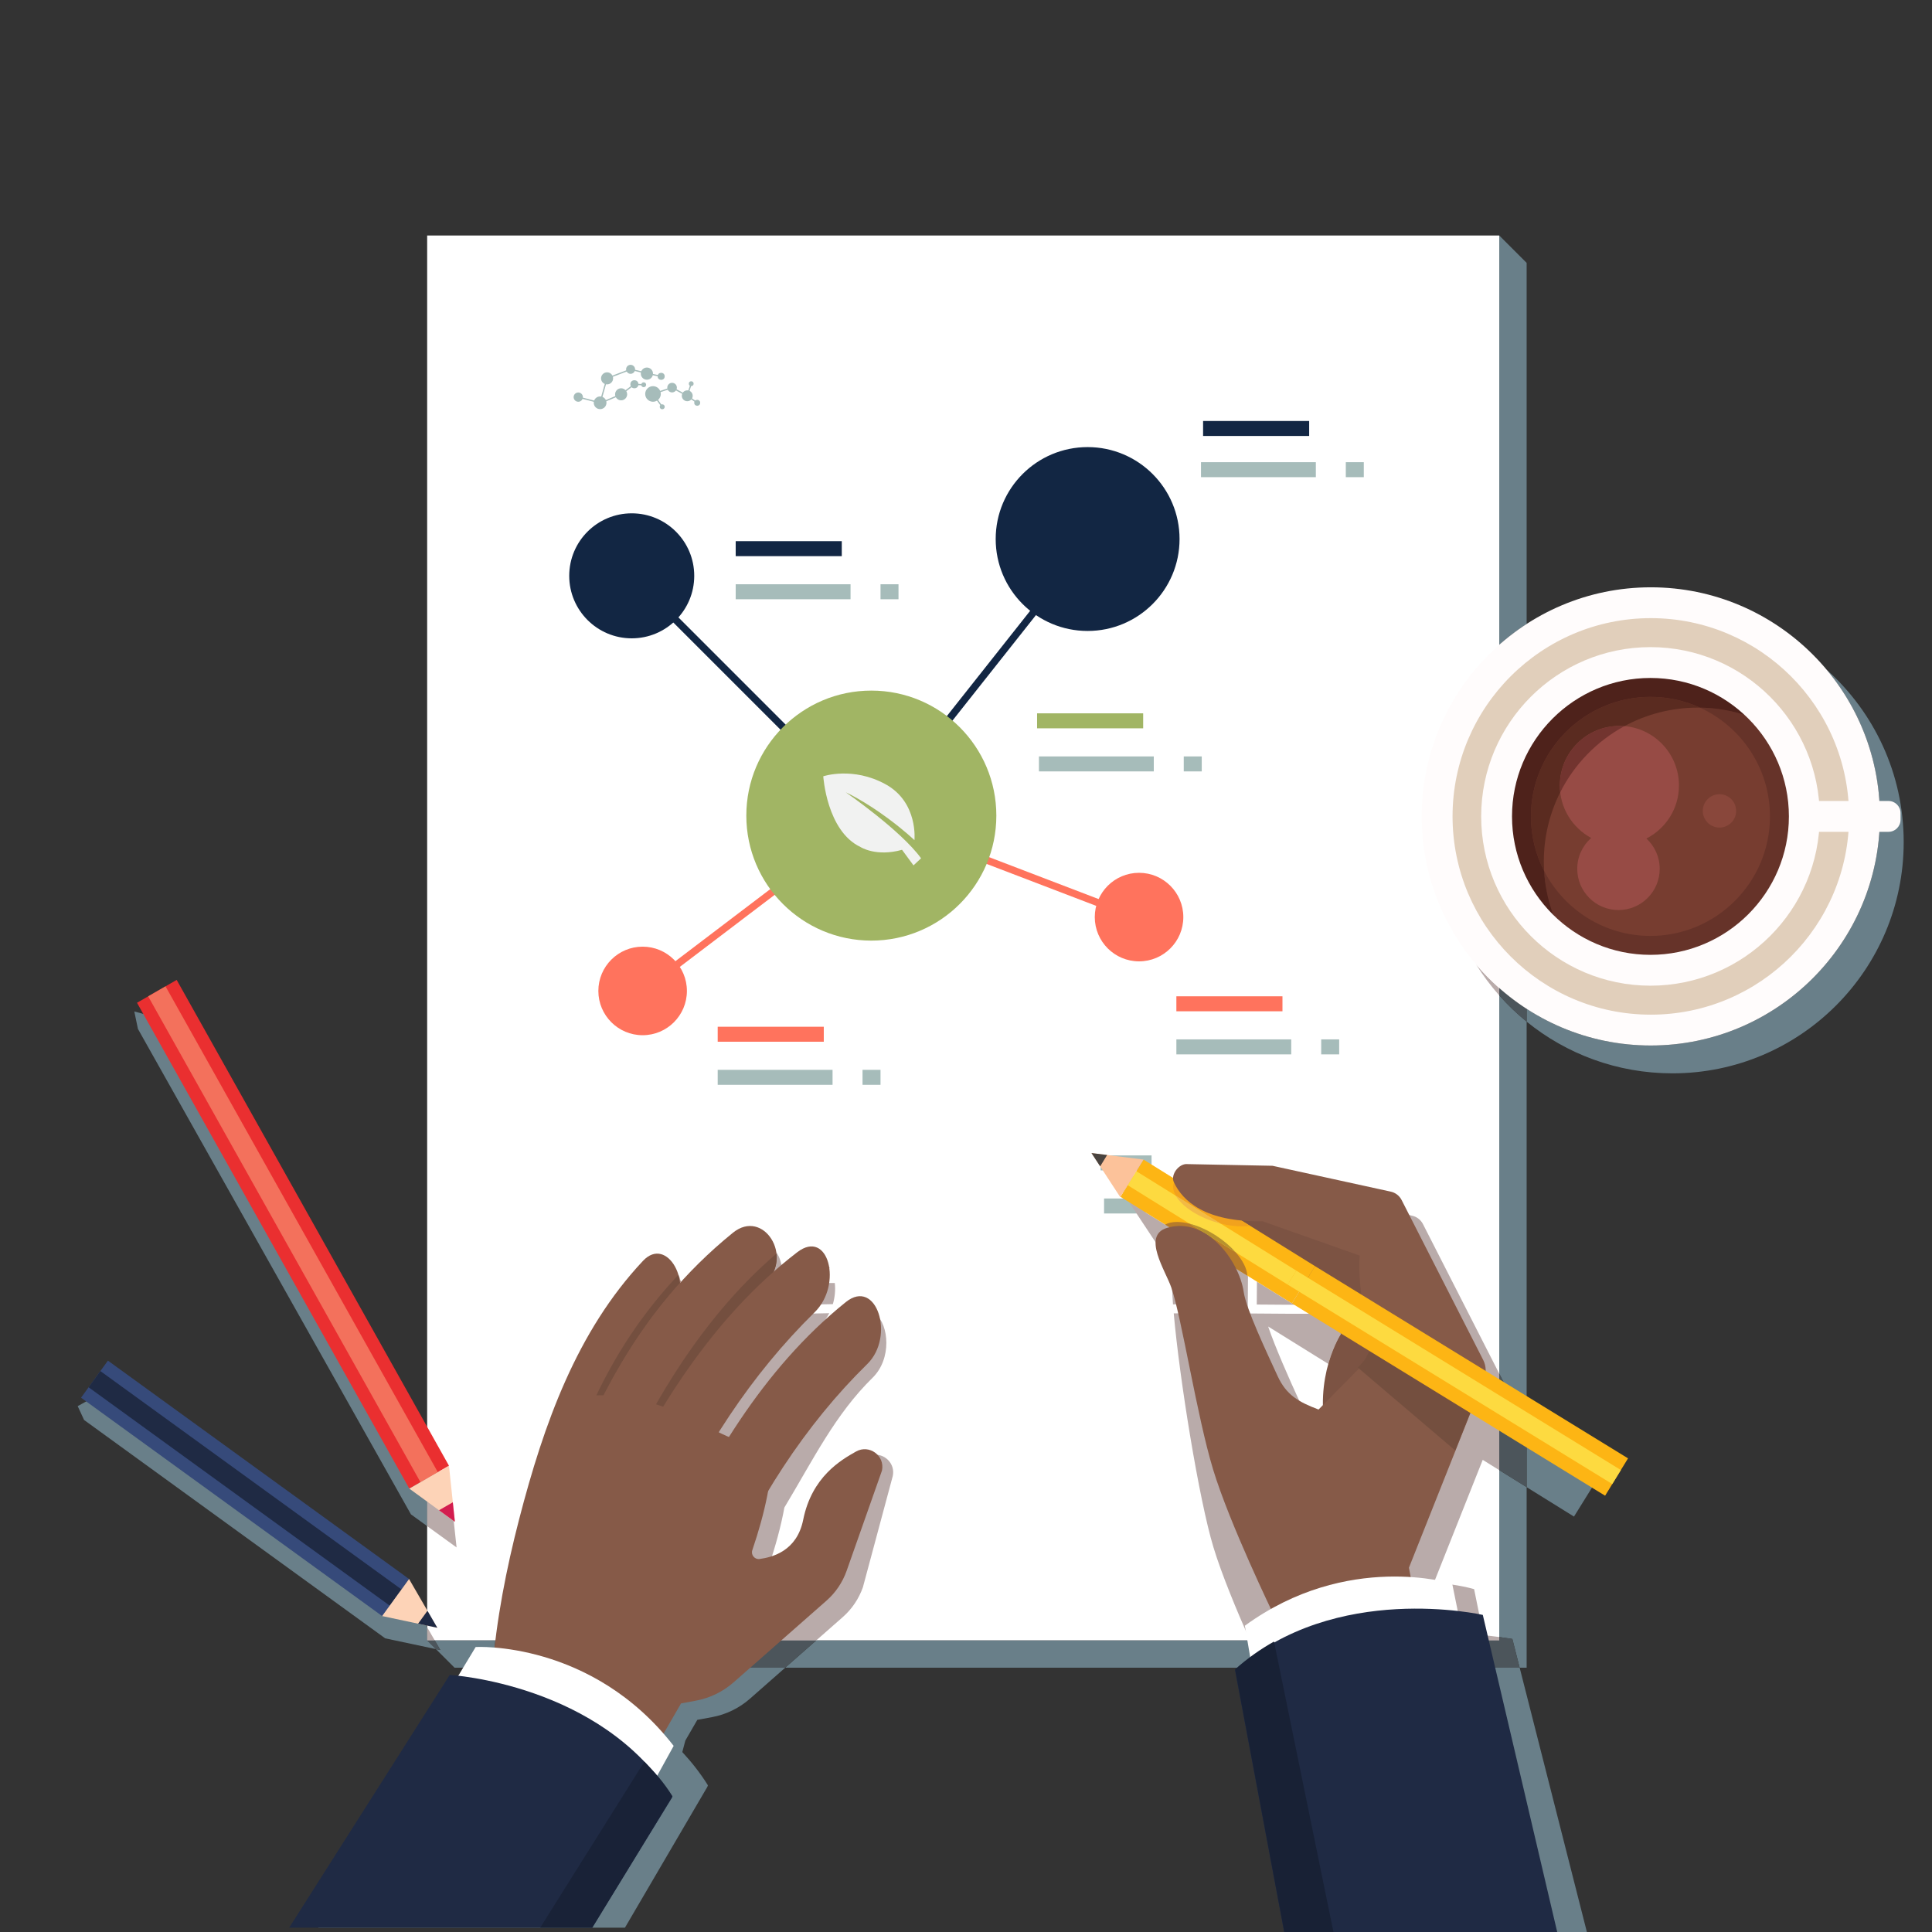 <?xml version="1.0" encoding="UTF-8" standalone="no"?>
<!DOCTYPE svg PUBLIC "-//W3C//DTD SVG 1.1//EN" "http://www.w3.org/Graphics/SVG/1.1/DTD/svg11.dtd">
<svg width="100%" height="100%" viewBox="0 0 3750 3750" version="1.1" xmlns="http://www.w3.org/2000/svg" xmlns:xlink="http://www.w3.org/1999/xlink" xml:space="preserve" xmlns:serif="http://www.serif.com/" style="fill-rule:evenodd;clip-rule:evenodd;stroke-miterlimit:2;">
    <rect x="0" y="0" width="3750" height="3750" fill="#333333" stroke="none"/>
    <g transform="matrix(4.167,0,0,4.167,0,0)">
        <path d="M711.107,776.812L707.862,776.812L704.461,763.439C704.461,763.439 702.167,763.036 698.351,762.53L698.351,684.79L711.107,692.717L711.107,776.812ZM592.957,776.812L588.315,776.812C588.472,774.943 588.989,772.163 589.511,769.382C589.862,767.515 590.214,765.647 590.461,764.056L590.785,764.056L592.957,776.812ZM587.987,776.812L365.759,776.812L380.265,764.056L582.215,764.056C584.315,768.795 586.295,773.149 587.987,776.812ZM219.132,776.812L211.726,776.812L203.074,768.16L205.112,768.593L202.483,764.056L230.754,764.056C230.314,767.641 229.931,771.227 229.61,774.813C224.162,773.992 220.894,773.802 220.894,773.802L219.132,776.812ZM711.107,668.687L698.351,660.759L698.351,660.64L701.062,653.82C702.359,650.889 702.267,647.53 700.81,644.674L698.351,639.852L698.351,463.658C702.261,468.07 706.529,472.159 711.107,475.88L711.107,668.687ZM698.351,300.324L698.351,109.695L711.107,122.451L711.107,290.64C706.614,293.55 702.346,296.793 698.351,300.324Z" style="fill:rgb(105,127,137);fill-rule:nonzero;"/>
        <rect x="198.97" y="109.695" width="499.381" height="654.361" style="fill:white;"/>
        <g transform="matrix(1,0,0,1,82.633,52.755)">
            <path d="M327.511,222.885L335.89,222.885" style="fill:none;stroke:rgb(166,188,186);stroke-width:6.98px;"/>
        </g>
        <g transform="matrix(1,0,0,1,83.498,52.755)">
            <path d="M259.189,202.813L308.603,202.813" style="fill:none;stroke:rgb(18,38,67);stroke-width:6.98px;"/>
        </g>
        <g transform="matrix(1,0,0,1,82.633,52.755)">
            <path d="M313.552,222.885L260.053,222.885" style="fill:none;stroke:rgb(166,188,186);stroke-width:6.98px;"/>
        </g>
        <g transform="matrix(1,0,0,1,299.37,-4.107)">
            <path d="M327.511,222.885L335.89,222.885" style="fill:none;stroke:rgb(166,188,186);stroke-width:6.98px;"/>
        </g>
        <g transform="matrix(1,0,0,1,301.21,-3.226)">
            <path d="M259.189,202.813L308.603,202.813" style="fill:none;stroke:rgb(18,38,67);stroke-width:6.98px;"/>
        </g>
        <g transform="matrix(1,0,0,1,299.37,-4.107)">
            <path d="M313.552,222.885L260.053,222.885" style="fill:none;stroke:rgb(166,188,186);stroke-width:6.98px;"/>
        </g>
        <g transform="matrix(1,0,0,1,74.254,278.936)">
            <path d="M327.511,222.885L335.89,222.885" style="fill:none;stroke:rgb(166,188,186);stroke-width:6.98px;"/>
        </g>
        <g transform="matrix(1,0,0,1,75.118,278.936)">
            <path d="M259.189,202.813L308.603,202.813" style="fill:none;stroke:rgb(255,115,93);stroke-width:6.98px;"/>
        </g>
        <g transform="matrix(1,0,0,1,74.254,278.936)">
            <path d="M313.552,222.885L260.053,222.885" style="fill:none;stroke:rgb(166,188,186);stroke-width:6.98px;"/>
        </g>
        <g transform="matrix(1,0,0,1,223.886,132.947)">
            <path d="M327.511,222.885L335.89,222.885" style="fill:none;stroke:rgb(166,188,186);stroke-width:6.98px;"/>
        </g>
        <g transform="matrix(1,0,0,1,223.886,132.947)">
            <path d="M259.189,202.813L308.603,202.813" style="fill:none;stroke:rgb(161,181,100);stroke-width:6.98px;"/>
        </g>
        <g transform="matrix(1,0,0,1,223.886,132.947)">
            <path d="M313.552,222.885L260.053,222.885" style="fill:none;stroke:rgb(166,188,186);stroke-width:6.98px;"/>
        </g>
        <g transform="matrix(1,0,0,1,287.904,264.755)">
            <path d="M327.511,222.885L335.89,222.885" style="fill:none;stroke:rgb(166,188,186);stroke-width:6.98px;"/>
        </g>
        <g transform="matrix(1,0,0,1,288.768,264.755)">
            <path d="M259.189,202.813L308.603,202.813" style="fill:none;stroke:rgb(255,115,93);stroke-width:6.98px;"/>
        </g>
        <g transform="matrix(1,0,0,1,287.904,264.755)">
            <path d="M313.552,222.885L260.053,222.885" style="fill:none;stroke:rgb(166,188,186);stroke-width:6.98px;"/>
        </g>
        <g transform="matrix(1,0,0,1,109.444,344.922)">
            <path d="M424.165,216.828L404.829,216.828" style="fill:none;stroke:rgb(166,188,186);stroke-width:6.98px;"/>
        </g>
        <g transform="matrix(1,0,0,1,109.444,344.922)">
            <path d="M477.664,216.828L440.279,216.828" style="fill:none;stroke:rgb(166,188,186);stroke-width:6.98px;"/>
        </g>
        <g transform="matrix(1,0,0,1,109.444,344.922)">
            <path d="M403.224,196.756L426.957,196.756" style="fill:none;stroke:rgb(166,188,186);stroke-width:6.98px;"/>
        </g>
        <path d="M739.266,900.301L608.2,900.301L608.138,900L739.19,900L739.266,900.301Z" style="fill:rgb(185,171,170);fill-rule:nonzero;"/>
        <path d="M739.19,900L608.138,900L585.227,789.302L585.308,789.232L585.227,788.797C588.019,786.302 590.893,784.018 593.826,781.92L592.957,776.812L707.862,776.812L739.19,900ZM588.276,777.438C588.18,777.231 588.084,777.023 587.987,776.812L588.315,776.812C588.297,777.034 588.283,777.243 588.276,777.438ZM733.162,706.424L711.107,692.717L711.107,668.687L743.935,689.089L733.162,706.424Z" style="fill:rgb(105,127,137);fill-rule:nonzero;"/>
        <path d="M707.862,776.812L592.957,776.812L590.785,764.056L698.351,764.056L698.351,762.53C702.167,763.036 704.461,763.439 704.461,763.439L707.862,776.812ZM588.315,776.812L587.987,776.812C586.295,773.149 584.315,768.795 582.215,764.056L590.461,764.056C590.214,765.647 589.862,767.515 589.511,769.382C588.989,772.163 588.472,774.943 588.315,776.812ZM711.107,692.717L698.351,684.79L698.351,660.759L711.107,668.687L711.107,692.717ZM698.351,660.64L698.351,639.852L700.81,644.674C702.267,647.53 702.359,650.889 701.062,653.82L698.351,660.64Z" style="fill:rgb(76,85,91);fill-rule:nonzero;"/>
        <path d="M698.351,764.056L590.785,764.056L590.61,763.029C590.567,763.355 590.516,763.699 590.461,764.056L582.215,764.056C576.134,750.328 569.065,733.379 565.225,720.717C558.48,698.481 549.442,642.473 546.727,611.76L557.505,611.712L557.493,609.617L555.4,609.628L557.493,609.617L557.437,598.996L574.667,609.334L574.667,590.441L581.006,594.381C581.005,594.322 581.003,594.263 581.001,594.203L581.317,594.399L581.184,611.81L599.339,611.944L599.354,611.944L615.351,611.949L617.218,611.963L624.593,621.349C624.593,621.349 621.191,626.509 618.719,635.301L590.708,617.893C593.882,627.29 600.591,642.489 605.051,652.176C607.995,658.568 611.793,662.019 617.104,664.747C617.36,666.32 617.675,667.923 618.056,669.554C619.766,676.87 623.64,679.48 628.294,679.48C639.87,679.482 656.28,663.341 656.28,663.341L649.368,607.932L649.324,593.665L649.324,593.669L649.302,577.675L649.325,564.43L657.611,566.241C659.861,566.691 661.78,568.145 662.822,570.189L698.351,639.852L698.351,660.64L698.313,660.735L698.351,660.759L698.351,684.79L690.652,680.005L667.918,737.187C679.464,737.987 686.644,740.23 686.644,740.23L690.993,761.669C693.805,761.955 696.298,762.257 698.351,762.53L698.351,764.056ZM613.072,607.761L599.355,607.757L599.37,607.757L585.403,607.654L585.484,596.989L601.791,607.123L606.925,598.863L610.592,603.531C608.936,603.474 607.352,603.37 605.804,603.244L613.072,607.761ZM546.385,607.574C546.206,605.166 546.075,602.961 546,601C545.846,596.999 545.146,593.683 546.132,590.511L548,593.333L553.236,596.475L553.295,607.544L546.385,607.574ZM645.121,573.884L645.089,573.628L585.201,562.931L585.204,561.688L585.267,553.889L602.683,554.233L645.14,563.515L645.121,573.884ZM581.015,562.183L562.953,558.957L558.03,555.897C559.234,554.451 560.939,553.423 562.652,553.423C562.817,553.423 562.982,553.432 563.146,553.452L581.08,553.806L581.017,561.666L581.015,562.183Z" style="fill:rgb(185,171,170);fill-rule:nonzero;"/>
        <path d="M588.718,779.096C588.352,779.096 588.234,778.468 588.276,777.438C588.524,777.974 588.766,778.496 589,779C588.893,779.065 588.799,779.096 588.718,779.096Z" style="fill:rgb(105,127,137);fill-rule:nonzero;"/>
        <path d="M554.014,557.36C554.014,557.36 552.531,591.354 601.81,592.354L624.593,621.349C624.593,621.349 611.449,641.284 618.056,669.554C624.02,695.069 656.28,663.341 656.28,663.341L645.089,573.628L554.014,557.36Z" style="fill:rgb(124,83,67);fill-rule:nonzero;"/>
        <path d="M546.132,590.511L525.913,559.968L542.724,570.415C542.675,570.443 542.627,570.471 542.579,570.5L553.206,577.104L553.202,577.662L553.208,582.689C548.889,585.398 546.941,587.907 546.132,590.511ZM557.393,580.374L557.392,579.706L557.994,580.08C557.79,580.178 557.59,580.276 557.393,580.374Z" style="fill:rgb(185,171,170);fill-rule:nonzero;"/>
        <path d="M553.208,582.689L553.202,577.662L553.206,577.104L557.392,579.706L557.393,580.374C555.796,581.166 554.411,581.935 553.208,582.689Z" style="fill:rgb(95,93,97);fill-rule:nonzero;"/>
        <path d="M574.667,609.334L557.437,598.996L557.408,593.661L557.393,580.374C557.59,580.276 557.79,580.178 557.994,580.08L574.667,590.441L574.667,609.334ZM553.236,596.475L548,593.333L546.132,590.511C546.941,587.907 548.889,585.398 553.208,582.689L553.221,593.674L553.236,596.475Z" style="fill:rgb(134,114,114);fill-rule:nonzero;"/>
        <path d="M557.437,598.996L553.236,596.475L553.221,593.674L553.208,582.689C554.411,581.935 555.796,581.166 557.393,580.374L557.408,593.661L557.437,598.996Z" style="fill:rgb(69,62,65);fill-rule:nonzero;"/>
        <path d="M523.036,555.622L517.835,547.764L523.448,547.758L523.472,547.758L527.813,547.705L527.92,547.763L527.46,548.504L523.036,555.622ZM514.425,543.581L511.805,540.755C511.824,540.163 511.842,539.571 511.861,538.979L520.262,543.574L514.425,543.581Z" style="fill:rgb(185,171,170);fill-rule:nonzero;"/>
        <path d="M517.835,547.764L516.667,546L514.425,543.581L520.262,543.574L527.813,547.705L523.472,547.758L523.448,547.758L517.835,547.764Z" style="fill:rgb(95,93,97);fill-rule:nonzero;"/>
        <path d="M601.791,607.123L521.89,557.467L532.663,540.132L612.564,589.789L601.791,607.123Z" style="fill:rgb(253,181,20);fill-rule:nonzero;"/>
        <path d="M525.256,552.05L599.79,598.37L603.829,591.87L529.296,545.55L525.256,552.05Z" style="fill:rgb(253,218,64);fill-rule:nonzero;"/>
        <path d="M581.006,594.381L574.667,590.441L574.667,590.267L581.001,594.203C581.003,594.263 581.005,594.322 581.006,594.381Z" style="fill:rgb(134,114,114);fill-rule:nonzero;"/>
        <path d="M557.994,580.08L557.392,579.706L557.392,579.531L558.152,580.003C558.1,580.028 558.046,580.054 557.994,580.08ZM553.206,577.104L542.579,570.5C542.627,570.471 542.675,570.443 542.724,570.415L553.207,576.93L553.206,577.104Z" style="fill:rgb(134,114,114);fill-rule:nonzero;"/>
        <path d="M557.392,579.706L553.206,577.104L553.207,576.93L557.392,579.531L557.392,579.706Z" style="fill:rgb(69,62,65);fill-rule:nonzero;"/>
        <path d="M574.667,590.441L557.994,580.08C558.046,580.054 558.1,580.028 558.153,580.003L574.667,590.267L574.667,590.441Z" style="fill:rgb(96,76,76);fill-rule:nonzero;"/>
        <path d="M581.001,594.203L574.667,590.267L558.152,580.003L557.392,579.531L553.207,576.93L542.724,570.415C544.176,569.591 546.063,569.188 548.244,569.188C550.036,569.188 552.026,569.461 554.132,569.996L575.596,583.335C578.915,587.125 580.868,591.001 581.001,594.203Z" style="fill:rgb(183,123,42);fill-rule:nonzero;"/>
        <path d="M575.596,583.335L554.132,569.996C558.038,570.988 562.348,572.882 566.554,575.619C570.156,577.963 573.225,580.627 575.596,583.335Z" style="fill:rgb(183,146,46);fill-rule:nonzero;"/>
        <path d="M578.535,571.245C575.457,571.245 572.041,570.813 568.499,569.913L547.715,556.997C546.533,554.942 546.143,552.903 546.732,551.059C546.907,550.512 547.188,550.013 547.517,549.539L582.104,571.033C580.979,571.173 579.785,571.245 578.535,571.245Z" style="fill:rgb(242,162,29);fill-rule:nonzero;"/>
        <path d="M568.499,569.913C567.568,569.677 566.627,569.408 565.682,569.106C557.097,566.363 550.386,561.639 547.715,556.997L568.499,569.913Z" style="fill:rgb(242,186,69);fill-rule:nonzero;"/>
        <path d="M690.871,633.466L652.883,558.98C651.841,556.937 649.921,555.483 647.672,555.033L592.743,543.024L553.207,542.243C549.259,541.774 545.105,547.096 546.791,550.696C550.851,559.372 561.341,569.309 588.046,568.851L633.357,584.846C632.301,595.088 635.447,613.889 637.426,624.23C638.311,628.854 636.851,633.604 633.543,636.955L614.188,656.564L614.047,656.51C604.923,653.041 599.194,649.833 595.112,640.968C589.75,629.323 580.502,609.796 579.313,601.772C577.143,587.117 561.794,566.443 543.573,571.96C531.771,575.533 542.937,591.903 545.621,599.809C550.648,614.62 557.431,659.317 565.072,684.506C572.712,709.696 593.138,751.876 593.138,751.876L596.965,764.633L661.337,756.857L656.28,730.25L691.123,642.612C692.42,639.68 692.327,636.321 690.871,633.466Z" style="fill:rgb(134,90,72);fill-rule:nonzero;"/>
        <path d="M637.503,620.359C637.649,621.147 637.792,621.909 637.929,622.622C638.814,627.247 637.354,631.997 634.046,635.348L632.433,636.982L677.856,675.638L688.968,647.689L637.503,620.359Z" style="fill:rgb(116,79,63);fill-rule:nonzero;"/>
        <path d="M607.178,598.456L753,688" style="fill:none;stroke:rgb(253,181,20);stroke-width:20.41px;"/>
        <path d="M601.81,595.12L753,688" style="fill:none;stroke:rgb(253,218,64);stroke-width:7.65px;"/>
        <path d="M532.648,540.117L521.807,557.607L508.408,537.091L532.648,540.117Z" style="fill:rgb(252,194,154);fill-rule:nonzero;"/>
        <path d="M579.856,757.255L585.227,788.797L683.609,773.026L676.439,737.679C676.439,737.679 627.696,722.43 579.856,757.255Z" style="fill:white;fill-rule:nonzero;"/>
        <path d="M575.287,778.094L598.26,900.573L725.5,900.573L690.695,752.23C690.695,752.23 621.878,736.469 575.287,778.094Z" style="fill:rgb(31,42,68);fill-rule:nonzero;"/>
        <path d="M515.703,538.001L508.408,537.091L512.461,543.298L515.703,538.001Z" style="fill:rgb(73,67,63);fill-rule:nonzero;"/>
        <path d="M598.26,900.067L621.15,900.067L593.438,764.633C587.163,768.165 581.054,772.436 575.287,777.588L598.26,900.067Z" style="fill:rgb(24,33,53);fill-rule:nonzero;"/>
        <path d="M779.006,499.964C753.268,499.964 729.637,490.938 711.107,475.88L711.107,469.923C727.784,480.723 747.647,486.996 768.951,486.996C827.793,486.995 875.665,439.124 875.665,380.281C875.665,354.305 866.332,330.462 850.847,311.937C872.88,331.664 886.743,360.325 886.743,392.226C886.743,451.728 838.507,499.964 779.006,499.964Z" style="fill:rgb(105,127,137);fill-rule:nonzero;"/>
        <path d="M711.107,475.88C706.529,472.159 702.261,468.07 698.351,463.658L698.351,460.239C702.348,463.774 706.612,467.012 711.107,469.923L711.107,475.88Z" style="fill:rgb(76,85,91);fill-rule:nonzero;"/>
        <path d="M698.351,463.658C694.376,459.173 690.768,454.352 687.577,449.247C690.901,453.163 694.503,456.838 698.351,460.239L698.351,463.658Z" style="fill:rgb(185,171,170);fill-rule:nonzero;"/>
        <path d="M868.483,380.281C868.483,435.252 823.921,479.814 768.951,479.814C713.981,479.814 669.419,435.252 669.419,380.282C669.419,325.312 713.981,280.749 768.951,280.749C823.921,280.749 868.483,325.311 868.483,380.281Z" style="fill:rgb(225,207,187);fill-rule:nonzero;"/>
        <path d="M768.951,287.931C718.029,287.931 676.601,329.359 676.601,380.282C676.601,431.205 718.029,472.633 768.951,472.632C819.873,472.632 861.301,431.204 861.301,380.281C861.301,329.359 819.873,287.931 768.951,287.931ZM768.951,486.996C710.109,486.996 662.237,439.124 662.237,380.282C662.237,321.44 710.109,273.568 768.951,273.568C827.793,273.567 875.665,321.439 875.665,380.281C875.665,439.124 827.793,486.995 768.951,486.996Z" style="fill:rgb(255,252,252);fill-rule:nonzero;"/>
        <path d="M840.454,380.281C840.454,419.863 808.367,451.951 768.785,451.951C729.203,451.951 697.116,419.864 697.116,380.282C697.116,340.7 729.203,308.613 768.785,308.613C808.366,308.612 840.454,340.7 840.454,380.281Z" style="fill:rgb(119,61,48);fill-rule:nonzero;"/>
        <path d="M768.785,451.951C730.343,451.951 698.971,421.687 697.195,383.685L697.195,383.687C697.199,383.759 697.202,383.829 697.206,383.901C699.089,421.803 730.416,451.951 768.785,451.951ZM697.195,383.67C697.191,383.601 697.188,383.533 697.185,383.464L697.185,383.466C697.188,383.532 697.191,383.602 697.195,383.669L697.195,383.67ZM697.184,383.441C697.181,383.374 697.179,383.308 697.176,383.241C697.176,383.243 697.176,383.241 697.176,383.242C697.179,383.309 697.181,383.372 697.184,383.439L697.184,383.441ZM697.175,383.208C697.174,383.182 697.173,383.156 697.172,383.13C697.173,383.156 697.174,383.181 697.175,383.207L697.175,383.208Z" style="fill:rgb(171,144,129);fill-rule:nonzero;"/>
        <path d="M768.785,451.951C730.416,451.951 699.089,421.803 697.206,383.901C698.418,408.277 711.813,429.444 731.424,441.448C724.424,431.124 720.046,418.879 719.248,405.667C728.493,423.633 747.228,435.951 768.785,435.951C799.481,435.951 824.454,410.977 824.454,380.281C824.454,357.81 811.07,338.406 791.856,329.621C805.142,329.815 817.551,333.629 828.146,340.115C816.077,322.314 796.212,310.226 773.454,308.762C810.861,311.166 840.454,342.268 840.454,380.281C840.454,381.48 840.424,382.671 840.366,383.855C838.504,421.777 807.169,451.951 768.785,451.951ZM697.206,383.901C697.202,383.829 697.199,383.759 697.195,383.687C697.199,383.759 697.202,383.829 697.206,383.901ZM697.195,383.669C697.191,383.602 697.188,383.532 697.185,383.466C697.188,383.533 697.191,383.602 697.195,383.669ZM697.184,383.439C697.181,383.372 697.179,383.309 697.176,383.242C697.179,383.307 697.182,383.375 697.184,383.439ZM697.175,383.207C697.174,383.181 697.173,383.156 697.172,383.13C697.173,383.155 697.174,383.182 697.175,383.207ZM697.169,383.072C697.169,383.052 697.168,383.039 697.167,383.02C697.168,383.037 697.169,383.054 697.169,383.072ZM697.166,382.975C697.165,382.951 697.164,382.927 697.163,382.903C697.164,382.928 697.165,382.95 697.166,382.975ZM697.161,382.844C697.16,382.827 697.16,382.81 697.159,382.793C697.16,382.81 697.16,382.827 697.161,382.844ZM697.157,382.743C697.157,382.719 697.156,382.699 697.155,382.675C697.156,382.697 697.157,382.721 697.157,382.743ZM697.153,382.613C697.153,382.599 697.152,382.582 697.152,382.567C697.152,382.583 697.153,382.598 697.153,382.613ZM697.15,382.506C697.149,382.49 697.149,382.471 697.148,382.454C697.149,382.471 697.149,382.489 697.15,382.506ZM697.146,382.383C697.146,382.368 697.145,382.356 697.145,382.341C697.145,382.356 697.146,382.369 697.146,382.383ZM697.143,382.265C697.143,382.251 697.142,382.243 697.142,382.228C697.142,382.241 697.143,382.253 697.143,382.265ZM697.14,382.15C697.14,382.138 697.139,382.127 697.139,382.115C697.139,382.126 697.14,382.139 697.14,382.15ZM697.137,382.021C697.136,382.014 697.136,382.006 697.136,381.999C697.136,382.007 697.136,382.014 697.137,382.021ZM697.134,381.919L697.134,381.887L697.134,381.919ZM697.132,381.793C697.131,381.783 697.131,381.777 697.131,381.767C697.131,381.775 697.131,381.785 697.132,381.793ZM697.129,381.688L697.129,381.659L697.129,381.688ZM697.127,381.563L697.127,381.535L697.127,381.563ZM697.125,381.459L697.125,381.429L697.125,381.459ZM697.124,381.334C697.123,381.324 697.123,381.315 697.123,381.306C697.123,381.315 697.123,381.324 697.124,381.334ZM697.122,381.224L697.122,381.201L697.122,381.224ZM697.121,381.102C697.12,381.094 697.12,381.084 697.12,381.076C697.12,381.084 697.12,381.094 697.121,381.102ZM697.119,380.991L697.119,380.971L697.119,380.991ZM697.118,380.872L697.118,380.846L697.118,380.872ZM697.117,380.754L697.117,380.743L697.117,380.754ZM697.117,380.64L697.117,380.616L697.117,380.64ZM697.116,380.519L697.116,380.512L697.116,380.519ZM697.116,380.41L697.116,380.385L697.116,380.41ZM773.446,308.762C773.376,308.757 773.308,308.753 773.239,308.749C773.308,308.753 773.377,308.757 773.446,308.762ZM773.232,308.748C773.191,308.746 773.148,308.743 773.106,308.741C773.147,308.743 773.192,308.746 773.232,308.748ZM773.087,308.74C773.023,308.736 772.957,308.732 772.893,308.728C772.957,308.732 773.023,308.736 773.087,308.74ZM772.863,308.727C772.83,308.725 772.796,308.723 772.763,308.721C772.797,308.723 772.83,308.725 772.863,308.727ZM772.73,308.719C772.713,308.718 772.693,308.717 772.675,308.716C772.694,308.717 772.711,308.718 772.73,308.719ZM772.633,308.714C772.606,308.713 772.576,308.711 772.549,308.71C772.575,308.711 772.607,308.713 772.633,308.714ZM772.504,308.707C772.488,308.707 772.472,308.706 772.456,308.705C772.47,308.706 772.49,308.707 772.504,308.707ZM772.377,308.701C772.361,308.7 772.345,308.699 772.329,308.699C772.346,308.7 772.361,308.7 772.377,308.701ZM772.277,308.696C772.255,308.695 772.235,308.694 772.212,308.693C772.234,308.694 772.255,308.695 772.277,308.696ZM772.153,308.69C772.138,308.69 772.122,308.689 772.107,308.688C772.121,308.689 772.139,308.69 772.153,308.69ZM772.033,308.685C772.018,308.684 772,308.683 771.985,308.683C772.002,308.684 772.016,308.684 772.033,308.685ZM771.928,308.68C771.913,308.68 771.899,308.679 771.884,308.678C771.899,308.679 771.913,308.68 771.928,308.68ZM771.8,308.675C771.788,308.674 771.774,308.674 771.762,308.673C771.774,308.674 771.788,308.674 771.8,308.675ZM771.695,308.671C771.68,308.67 771.668,308.67 771.653,308.669C771.665,308.669 771.683,308.67 771.695,308.671ZM771.574,308.666C771.562,308.665 771.55,308.665 771.538,308.665C771.55,308.665 771.562,308.665 771.574,308.666ZM771.448,308.661C771.438,308.661 771.429,308.66 771.419,308.66C771.428,308.66 771.439,308.661 771.448,308.661ZM771.347,308.658C771.336,308.657 771.325,308.657 771.314,308.656C771.326,308.657 771.335,308.657 771.347,308.658ZM771.224,308.653C771.213,308.653 771.201,308.653 771.191,308.652C771.203,308.653 771.212,308.653 771.224,308.653ZM771.114,308.65C771.104,308.649 771.094,308.649 771.084,308.649C771.096,308.649 771.102,308.649 771.114,308.65ZM770.997,308.646C770.987,308.646 770.976,308.645 770.966,308.645C770.975,308.645 770.988,308.646 770.997,308.646ZM770.871,308.642L770.85,308.642L770.871,308.642ZM770.766,308.639L770.742,308.639L770.766,308.639ZM770.644,308.636L770.621,308.636L770.644,308.636ZM770.53,308.633L770.516,308.633L770.53,308.633ZM770.417,308.631C770.41,308.631 770.401,308.63 770.393,308.63C770.403,308.63 770.408,308.631 770.417,308.631ZM770.294,308.628L770.277,308.628L770.294,308.628ZM770.186,308.626L770.167,308.626L770.186,308.626ZM770.068,308.624C770.061,308.624 770.051,308.624 770.043,308.623C770.05,308.624 770.061,308.624 770.068,308.624ZM769.95,308.622L769.939,308.622L769.95,308.622ZM769.84,308.62L769.816,308.62L769.84,308.62ZM769.715,308.618L769.701,308.618L769.715,308.618ZM769.609,308.617L769.589,308.617L769.609,308.617ZM769.489,308.616L769.467,308.616L769.489,308.616ZM769.37,308.615L769.361,308.615L769.37,308.615ZM769.26,308.614L769.239,308.614L769.26,308.614ZM769.138,308.613L769.119,308.613L769.138,308.613ZM769.03,308.613L769.011,308.613L769.03,308.613ZM768.911,308.613L768.888,308.613L768.911,308.613Z" style="fill:rgb(102,51,41);fill-rule:nonzero;"/>
        <path d="M782.062,365.878C782.062,350.553 769.639,338.13 754.315,338.13C738.99,338.13 726.568,350.553 726.568,365.878C726.568,376.449 732.482,385.635 741.18,390.319C737.203,393.838 734.683,398.964 734.683,404.691C734.683,415.298 743.282,423.896 753.888,423.896C764.495,423.896 773.094,415.298 773.094,404.691C773.094,399.108 770.697,394.097 766.893,390.587C775.889,385.999 782.062,376.668 782.062,365.878Z" style="fill:rgb(151,75,69);fill-rule:nonzero;"/>
        <path d="M697.195,383.685L697.195,383.67L697.195,383.685ZM697.185,383.464C697.185,383.456 697.185,383.449 697.184,383.441C697.185,383.448 697.185,383.456 697.185,383.464ZM697.176,383.241C697.176,383.23 697.175,383.219 697.175,383.208C697.175,383.218 697.176,383.232 697.176,383.241ZM697.172,383.13C697.171,383.11 697.17,383.092 697.169,383.072C697.17,383.091 697.171,383.111 697.172,383.13ZM697.167,383.02C697.167,383.006 697.166,382.989 697.166,382.975C697.166,382.989 697.167,383.005 697.167,383.02ZM697.163,382.903C697.162,382.884 697.162,382.863 697.161,382.844C697.162,382.863 697.162,382.884 697.163,382.903ZM697.159,382.793C697.159,382.776 697.158,382.761 697.157,382.743C697.158,382.76 697.159,382.776 697.159,382.793ZM697.155,382.675C697.154,382.654 697.154,382.634 697.153,382.613C697.154,382.633 697.155,382.656 697.155,382.675ZM697.152,382.567C697.151,382.547 697.15,382.527 697.15,382.506C697.151,382.528 697.151,382.546 697.152,382.567ZM697.148,382.454C697.148,382.431 697.147,382.406 697.146,382.383C697.147,382.407 697.148,382.43 697.148,382.454ZM697.145,382.341C697.144,382.316 697.144,382.291 697.143,382.265C697.144,382.289 697.144,382.317 697.145,382.341ZM697.142,382.228C697.141,382.202 697.141,382.177 697.14,382.15C697.14,382.174 697.141,382.204 697.142,382.228ZM697.139,382.115C697.138,382.083 697.137,382.053 697.137,382.021C697.137,382.053 697.138,382.084 697.139,382.115ZM697.136,381.999C697.135,381.972 697.135,381.946 697.134,381.919C697.135,381.946 697.135,381.972 697.136,381.999ZM697.134,381.887C697.133,381.856 697.132,381.824 697.132,381.793C697.132,381.824 697.133,381.856 697.134,381.887ZM697.131,381.767C697.13,381.74 697.13,381.714 697.129,381.688C697.13,381.714 697.13,381.741 697.131,381.767ZM697.129,381.659C697.128,381.627 697.128,381.594 697.127,381.563C697.128,381.594 697.128,381.627 697.129,381.659ZM697.127,381.535C697.126,381.51 697.126,381.484 697.125,381.459C697.126,381.483 697.126,381.511 697.127,381.535ZM697.125,381.429C697.124,381.398 697.124,381.365 697.124,381.334C697.124,381.367 697.124,381.395 697.125,381.429ZM697.123,381.306C697.123,381.279 697.122,381.25 697.122,381.224C697.122,381.25 697.123,381.279 697.123,381.306ZM697.122,381.201C697.121,381.168 697.121,381.135 697.121,381.102C697.121,381.135 697.121,381.167 697.122,381.201ZM697.12,381.076C697.12,381.048 697.12,381.02 697.119,380.991C697.12,381.02 697.12,381.048 697.12,381.076ZM697.119,380.971C697.119,380.938 697.119,380.905 697.118,380.872C697.119,380.904 697.119,380.94 697.119,380.971ZM697.118,380.846C697.118,380.816 697.118,380.784 697.117,380.754C697.118,380.785 697.118,380.814 697.118,380.846ZM697.117,380.743L697.117,380.64L697.117,380.743ZM697.117,380.616C697.117,380.584 697.116,380.551 697.116,380.519C697.116,380.551 697.117,380.584 697.117,380.616ZM697.116,380.512L697.116,380.41L697.116,380.512ZM697.116,380.385L697.116,380.282L697.116,380.385ZM771.382,308.659L771.375,308.659L771.382,308.659ZM771.168,308.651L771.153,308.651L771.168,308.651ZM771.034,308.647L771.014,308.647L771.034,308.647ZM770.952,308.645C770.942,308.644 770.931,308.644 770.922,308.644C770.932,308.644 770.941,308.644 770.952,308.645ZM770.824,308.641C770.812,308.641 770.799,308.64 770.787,308.64C770.799,308.64 770.812,308.641 770.824,308.641ZM770.715,308.638C770.696,308.638 770.675,308.637 770.656,308.637C770.675,308.637 770.695,308.638 770.715,308.638ZM770.605,308.635C770.588,308.635 770.574,308.634 770.557,308.634C770.574,308.634 770.589,308.635 770.605,308.635ZM770.481,308.632C770.464,308.632 770.447,308.632 770.431,308.631C770.447,308.632 770.464,308.632 770.481,308.632ZM770.382,308.63C770.358,308.63 770.332,308.629 770.308,308.628C770.332,308.629 770.358,308.63 770.382,308.63ZM770.258,308.627C770.239,308.627 770.221,308.627 770.202,308.626C770.221,308.627 770.238,308.627 770.258,308.627ZM770.16,308.626C770.133,308.625 770.103,308.624 770.076,308.624C770.105,308.625 770.131,308.625 770.16,308.626ZM770.033,308.623C770.011,308.623 769.991,308.623 769.969,308.622C769.992,308.623 770.01,308.623 770.033,308.623ZM769.919,308.621C769.894,308.621 769.872,308.621 769.848,308.62C769.872,308.621 769.894,308.621 769.919,308.621ZM769.81,308.62C769.779,308.619 769.751,308.619 769.72,308.619C769.75,308.619 769.78,308.619 769.81,308.62ZM769.69,308.618C769.666,308.618 769.641,308.618 769.617,308.617C769.641,308.618 769.666,308.618 769.69,308.618ZM769.586,308.617C769.554,308.617 769.525,308.616 769.493,308.616C769.523,308.616 769.556,308.617 769.586,308.617ZM769.461,308.616C769.435,308.615 769.408,308.615 769.381,308.615C769.408,308.615 769.434,308.615 769.461,308.616ZM769.35,308.615C769.321,308.615 769.293,308.614 769.264,308.614C769.292,308.614 769.321,308.615 769.35,308.615ZM769.236,308.614C769.205,308.614 769.171,308.614 769.14,308.613C769.171,308.614 769.204,308.614 769.236,308.614ZM769.116,308.613L769.032,308.613L769.116,308.613ZM769.01,308.613L768.912,308.613L769.01,308.613ZM768.886,308.613L768.785,308.613L768.886,308.613Z" style="fill:rgb(171,143,127);fill-rule:nonzero;"/>
        <path d="M719.248,405.667C715.329,398.051 713.116,389.421 713.116,380.282C713.116,349.586 738.089,324.613 768.785,324.612L768.785,308.613L768.785,324.612C777.01,324.612 784.823,326.405 791.856,329.621C791.499,329.615 791.142,329.613 790.785,329.613C778.44,329.613 766.824,332.734 756.684,338.23C755.903,338.164 755.112,338.13 754.315,338.13C738.99,338.13 726.568,350.553 726.568,365.878C726.568,366.955 726.629,368.018 726.749,369.063C721.867,378.748 719.116,389.695 719.116,401.282C719.116,402.755 719.16,404.217 719.248,405.667ZM773.454,308.762L773.446,308.762L773.454,308.762ZM773.239,308.749C773.236,308.749 773.234,308.749 773.232,308.748C773.234,308.748 773.237,308.749 773.239,308.749ZM773.106,308.741C773.099,308.74 773.094,308.74 773.087,308.74C773.095,308.74 773.099,308.74 773.106,308.741ZM772.893,308.728C772.883,308.728 772.872,308.727 772.863,308.727C772.873,308.727 772.883,308.728 772.893,308.728ZM772.763,308.721C772.751,308.721 772.742,308.72 772.73,308.719C772.742,308.72 772.752,308.721 772.763,308.721ZM772.675,308.716C772.66,308.716 772.647,308.715 772.633,308.714C772.648,308.715 772.66,308.716 772.675,308.716ZM772.549,308.71C772.532,308.709 772.521,308.708 772.504,308.707C772.519,308.708 772.534,308.709 772.549,308.71ZM772.456,308.705C772.429,308.704 772.404,308.702 772.377,308.701C772.404,308.702 772.429,308.704 772.456,308.705ZM772.329,308.699C772.312,308.698 772.294,308.697 772.277,308.696C772.293,308.697 772.313,308.698 772.329,308.699ZM772.212,308.693C772.191,308.692 772.175,308.691 772.153,308.69C772.172,308.691 772.193,308.692 772.212,308.693ZM772.107,308.688C772.083,308.687 772.056,308.686 772.033,308.685C772.058,308.686 772.082,308.687 772.107,308.688ZM771.985,308.683C771.966,308.682 771.947,308.681 771.928,308.68C771.947,308.681 771.966,308.682 771.985,308.683ZM771.884,308.678C771.856,308.677 771.829,308.676 771.8,308.675C771.829,308.676 771.856,308.677 771.884,308.678ZM771.762,308.673C771.738,308.672 771.719,308.672 771.695,308.671C771.717,308.672 771.739,308.672 771.762,308.673ZM771.653,308.669C771.626,308.668 771.6,308.667 771.574,308.666C771.599,308.667 771.627,308.668 771.653,308.669ZM771.538,308.665C771.507,308.663 771.479,308.662 771.448,308.661C771.478,308.662 771.508,308.663 771.538,308.665ZM771.419,308.66C771.395,308.659 771.371,308.658 771.347,308.658C771.356,308.658 771.366,308.658 771.375,308.659L771.382,308.659C771.394,308.659 771.407,308.66 771.419,308.66ZM771.314,308.656C771.286,308.655 771.252,308.654 771.224,308.653C771.255,308.654 771.283,308.655 771.314,308.656ZM771.191,308.652C771.167,308.651 771.138,308.651 771.114,308.65C771.128,308.65 771.14,308.651 771.153,308.651L771.168,308.651C771.176,308.652 771.183,308.652 771.191,308.652ZM771.084,308.649C771.055,308.648 771.026,308.647 770.997,308.646C771.003,308.646 771.008,308.646 771.014,308.647L771.034,308.647C771.05,308.648 771.067,308.648 771.084,308.649ZM770.966,308.645C770.935,308.644 770.902,308.643 770.871,308.642C770.887,308.643 770.905,308.643 770.922,308.644C770.931,308.644 770.942,308.644 770.952,308.645L770.966,308.645ZM770.85,308.642C770.821,308.641 770.795,308.64 770.766,308.639C770.772,308.64 770.781,308.64 770.787,308.64C770.799,308.64 770.812,308.641 770.824,308.641C770.833,308.641 770.841,308.642 770.85,308.642ZM770.742,308.639C770.708,308.638 770.678,308.637 770.644,308.636C770.649,308.636 770.651,308.636 770.656,308.637C770.675,308.637 770.696,308.638 770.715,308.638C770.724,308.638 770.733,308.639 770.742,308.639ZM770.621,308.636C770.59,308.635 770.561,308.634 770.53,308.633C770.539,308.634 770.548,308.634 770.557,308.634C770.574,308.634 770.588,308.635 770.605,308.635C770.61,308.635 770.617,308.636 770.621,308.636ZM770.516,308.633C770.482,308.632 770.451,308.632 770.417,308.631L770.431,308.631C770.447,308.632 770.464,308.632 770.481,308.632C770.493,308.633 770.504,308.633 770.516,308.633ZM770.393,308.63C770.362,308.63 770.325,308.629 770.294,308.628L770.308,308.628C770.332,308.629 770.358,308.63 770.382,308.63L770.393,308.63ZM770.277,308.628C770.248,308.627 770.215,308.627 770.186,308.626L770.202,308.626C770.221,308.627 770.239,308.627 770.258,308.627C770.264,308.628 770.271,308.628 770.277,308.628ZM770.167,308.626C770.133,308.625 770.102,308.624 770.068,308.624L770.076,308.624C770.103,308.624 770.133,308.625 770.16,308.626L770.167,308.626ZM770.043,308.623C770.012,308.623 769.982,308.622 769.95,308.622L769.969,308.622C769.991,308.623 770.011,308.623 770.033,308.623L770.043,308.623ZM769.939,308.622C769.906,308.621 769.874,308.621 769.84,308.62L769.848,308.62C769.872,308.621 769.894,308.621 769.919,308.621C769.926,308.621 769.932,308.622 769.939,308.622ZM769.816,308.62C769.782,308.619 769.749,308.619 769.715,308.618C769.716,308.619 769.718,308.619 769.72,308.619C769.751,308.619 769.779,308.619 769.81,308.62L769.816,308.62ZM769.701,308.618C769.67,308.618 769.641,308.618 769.609,308.617L769.617,308.617C769.641,308.618 769.666,308.618 769.69,308.618L769.701,308.618ZM769.589,308.617C769.555,308.617 769.523,308.616 769.489,308.616L769.493,308.616C769.525,308.616 769.554,308.617 769.586,308.617L769.589,308.617ZM769.467,308.616C769.435,308.615 769.402,308.615 769.37,308.615L769.381,308.615C769.408,308.615 769.435,308.615 769.461,308.616L769.467,308.616ZM769.361,308.615C769.327,308.615 769.294,308.614 769.26,308.614L769.264,308.614C769.293,308.614 769.321,308.615 769.35,308.615L769.361,308.615ZM769.239,308.614C769.205,308.614 769.172,308.614 769.138,308.613L769.14,308.613C769.171,308.614 769.205,308.614 769.236,308.614L769.239,308.614ZM769.119,308.613L769.03,308.613L769.119,308.613ZM769.011,308.613L768.911,308.613L769.011,308.613ZM768.888,308.613L768.785,308.613L768.888,308.613Z" style="fill:rgb(90,43,32);fill-rule:nonzero;"/>
        <path d="M697.195,383.687L697.195,383.669L697.195,383.687ZM697.185,383.466L697.185,383.464C697.185,383.456 697.185,383.448 697.184,383.441L697.184,383.439C697.185,383.449 697.185,383.456 697.185,383.466ZM697.176,383.242C697.176,383.241 697.176,383.243 697.176,383.241C697.176,383.232 697.175,383.218 697.175,383.208L697.175,383.207C697.175,383.217 697.176,383.233 697.176,383.242ZM697.173,377.397C698.687,339.152 730.169,308.613 768.785,308.613C730.17,308.613 698.687,339.152 697.173,377.397Z" style="fill:rgb(129,98,87);fill-rule:nonzero;"/>
        <path d="M731.424,441.448C711.813,429.444 698.418,408.277 697.206,383.901C697.202,383.829 697.199,383.759 697.195,383.687L697.195,383.669C697.191,383.602 697.188,383.533 697.185,383.466C697.185,383.456 697.185,383.449 697.184,383.439C697.182,383.375 697.179,383.307 697.176,383.242C697.176,383.233 697.175,383.217 697.175,383.207C697.174,383.182 697.173,383.155 697.172,383.13C697.171,383.111 697.17,383.091 697.169,383.072C697.169,383.054 697.168,383.037 697.167,383.02C697.167,383.005 697.166,382.989 697.166,382.975C697.165,382.95 697.164,382.928 697.163,382.903C697.162,382.884 697.162,382.863 697.161,382.844C697.16,382.827 697.16,382.81 697.159,382.793C697.159,382.776 697.158,382.76 697.157,382.743C697.157,382.721 697.156,382.697 697.155,382.675C697.155,382.656 697.154,382.633 697.153,382.613C697.153,382.598 697.152,382.583 697.152,382.567C697.151,382.546 697.151,382.528 697.15,382.506C697.149,382.489 697.149,382.471 697.148,382.454C697.148,382.43 697.147,382.407 697.146,382.383C697.146,382.369 697.145,382.356 697.145,382.341C697.144,382.317 697.144,382.289 697.143,382.265C697.143,382.253 697.142,382.241 697.142,382.228C697.141,382.204 697.14,382.174 697.14,382.15C697.14,382.139 697.139,382.126 697.139,382.115C697.138,382.084 697.137,382.053 697.137,382.021C697.136,382.014 697.136,382.007 697.136,381.999C697.135,381.972 697.135,381.946 697.134,381.919L697.134,381.887C697.133,381.856 697.132,381.824 697.132,381.793C697.131,381.785 697.131,381.775 697.131,381.767C697.13,381.741 697.13,381.714 697.129,381.688L697.129,381.659C697.128,381.627 697.128,381.594 697.127,381.563L697.127,381.535C697.126,381.511 697.126,381.483 697.125,381.459L697.125,381.429C697.124,381.395 697.124,381.367 697.124,381.334C697.123,381.324 697.123,381.315 697.123,381.306C697.123,381.279 697.122,381.25 697.122,381.224L697.122,381.201C697.121,381.167 697.121,381.135 697.121,381.102C697.12,381.094 697.12,381.084 697.12,381.076C697.12,381.048 697.12,381.02 697.119,380.991L697.119,380.971C697.119,380.94 697.119,380.904 697.118,380.872L697.118,380.846C697.118,380.814 697.118,380.785 697.117,380.754L697.117,380.616C697.117,380.584 697.116,380.551 697.116,380.519L697.116,380.282C697.116,379.316 697.135,378.354 697.173,377.397C698.687,339.152 730.17,308.613 768.785,308.613L768.785,324.612C738.089,324.613 713.116,349.586 713.116,380.282C713.116,389.421 715.329,398.051 719.248,405.667C720.046,418.879 724.424,431.124 731.424,441.448ZM828.146,340.115C817.551,333.629 805.142,329.815 791.856,329.621C784.823,326.405 777.01,324.612 768.785,324.612L768.785,308.613L769.138,308.613C769.172,308.614 769.205,308.614 769.239,308.614L769.26,308.614C769.294,308.614 769.327,308.615 769.361,308.615L769.37,308.615C769.402,308.615 769.435,308.615 769.467,308.616L769.489,308.616C769.523,308.616 769.555,308.617 769.589,308.617L769.609,308.617C769.641,308.618 769.67,308.618 769.701,308.618L769.715,308.618C769.749,308.619 769.782,308.619 769.816,308.62L769.84,308.62C769.874,308.621 769.906,308.621 769.939,308.622L769.95,308.622C769.982,308.622 770.012,308.623 770.043,308.623C770.051,308.624 770.061,308.624 770.068,308.624C770.102,308.624 770.133,308.625 770.167,308.626L770.186,308.626C770.215,308.627 770.248,308.627 770.277,308.628L770.294,308.628C770.325,308.629 770.362,308.63 770.393,308.63C770.401,308.63 770.41,308.631 770.417,308.631C770.451,308.632 770.482,308.632 770.516,308.633L770.53,308.633C770.561,308.634 770.59,308.635 770.621,308.636L770.644,308.636C770.678,308.637 770.708,308.638 770.742,308.639L770.766,308.639C770.795,308.64 770.821,308.641 770.85,308.642L770.871,308.642C770.902,308.643 770.935,308.644 770.966,308.645C770.976,308.645 770.987,308.646 770.997,308.646C771.026,308.647 771.055,308.648 771.084,308.649C771.094,308.649 771.104,308.649 771.114,308.65C771.138,308.651 771.167,308.651 771.191,308.652C771.201,308.653 771.213,308.653 771.224,308.653C771.252,308.654 771.286,308.655 771.314,308.656C771.325,308.657 771.336,308.657 771.347,308.658C771.371,308.658 771.395,308.659 771.419,308.66C771.429,308.66 771.438,308.661 771.448,308.661C771.479,308.662 771.507,308.663 771.538,308.665C771.55,308.665 771.562,308.665 771.574,308.666C771.6,308.667 771.626,308.668 771.653,308.669C771.668,308.67 771.68,308.67 771.695,308.671C771.719,308.672 771.738,308.672 771.762,308.673C771.774,308.674 771.788,308.674 771.8,308.675C771.829,308.676 771.856,308.677 771.884,308.678C771.899,308.679 771.913,308.68 771.928,308.68C771.947,308.681 771.966,308.682 771.985,308.683C772,308.683 772.018,308.684 772.033,308.685C772.056,308.686 772.083,308.687 772.107,308.688C772.122,308.689 772.138,308.69 772.153,308.69C772.175,308.691 772.191,308.692 772.212,308.693C772.235,308.694 772.255,308.695 772.277,308.696C772.294,308.697 772.312,308.698 772.329,308.699C772.345,308.699 772.361,308.7 772.377,308.701C772.404,308.702 772.429,308.704 772.456,308.705C772.472,308.706 772.488,308.707 772.504,308.707C772.521,308.708 772.532,308.709 772.549,308.71C772.576,308.711 772.606,308.713 772.633,308.714C772.647,308.715 772.66,308.716 772.675,308.716C772.693,308.717 772.713,308.718 772.73,308.719C772.742,308.72 772.751,308.721 772.763,308.721C772.796,308.723 772.83,308.725 772.863,308.727C772.872,308.727 772.883,308.728 772.893,308.728C772.957,308.732 773.023,308.736 773.087,308.74C773.094,308.74 773.099,308.74 773.106,308.741C773.148,308.743 773.191,308.746 773.232,308.748C773.234,308.749 773.236,308.749 773.239,308.749C773.308,308.753 773.376,308.757 773.446,308.762L773.454,308.762C796.212,310.226 816.077,322.314 828.146,340.115Z" style="fill:rgb(78,34,27);fill-rule:nonzero;"/>
        <path d="M726.749,369.063C726.629,368.018 726.568,366.955 726.568,365.878C726.568,350.553 738.99,338.13 754.315,338.13C755.112,338.13 755.903,338.164 756.684,338.23C743.828,345.198 733.343,355.981 726.749,369.063Z" style="fill:rgb(114,52,47);fill-rule:nonzero;"/>
        <path d="M768.785,315.794C733.227,315.794 704.298,344.724 704.298,380.282C704.298,415.84 733.227,444.77 768.785,444.77C804.344,444.769 833.272,415.84 833.272,380.282C833.272,344.723 804.344,315.794 768.785,315.794ZM768.785,459.133C725.307,459.133 689.934,423.761 689.934,380.282C689.934,336.804 725.307,301.431 768.785,301.431C812.263,301.431 847.635,336.803 847.635,380.282C847.635,423.76 812.263,459.132 768.785,459.133Z" style="fill:rgb(255,252,252);fill-rule:nonzero;"/>
        <path d="M879.665,387.463L846.37,387.463C843.276,387.463 840.768,384.955 840.768,381.861L840.768,378.702C840.768,375.608 843.276,373.1 846.37,373.1L879.665,373.1C882.759,373.1 885.267,375.608 885.267,378.702L885.267,381.861C885.267,384.955 882.759,387.463 879.665,387.463Z" style="fill:rgb(255,252,252);fill-rule:nonzero;"/>
        <path d="M808.699,377.716C808.699,382.007 805.221,385.485 800.93,385.485C796.639,385.485 793.161,382.007 793.161,377.716C793.161,373.425 796.639,369.947 800.93,369.947C805.221,369.947 808.699,373.425 808.699,377.716Z" style="fill:rgb(137,71,59);fill-rule:nonzero;"/>
        <path d="M291.102,897.912L148.233,897.912L219.132,776.812L229.438,776.812C229.401,777.262 229.365,777.713 229.329,778.162C228.871,784.019 231.232,789.614 236.37,792.078C236.748,794.021 237.458,795.845 238.505,797.445C239.251,797.732 240.043,797.965 240.893,798.122C241.566,798.245 242.26,798.305 242.961,798.306C245.186,798.306 247.493,797.701 249.533,796.614C249.602,796.615 249.672,796.615 249.742,796.615C253.206,796.615 256.825,795.391 259.528,793.187C259.544,793.202 259.56,793.218 259.575,793.233C261.614,791.555 263.135,789.328 263.649,786.635C264.274,783.354 264.952,780.08 265.677,776.812L365.759,776.812L349.307,791.28C344.306,795.677 338.207,798.637 331.658,799.843L324.811,801.105L319.229,810.763C318.737,812.545 318.277,814.332 317.815,816.119C322.135,820.759 326.174,825.881 329.758,831.608L329.558,832.003L329.617,832.094L291.102,897.912Z" style="fill:rgb(105,127,137);fill-rule:nonzero;"/>
        <path d="M365.759,776.812L265.677,776.812C266.624,772.548 267.653,768.294 268.753,764.056L380.265,764.056L365.759,776.812ZM229.438,776.812L219.132,776.812L220.894,773.802C220.894,773.802 224.162,773.992 229.61,774.813C229.551,775.481 229.493,776.145 229.438,776.812Z" style="fill:rgb(76,85,91);fill-rule:nonzero;"/>
        <path d="M380.265,764.056L268.753,764.056C273.037,747.542 278.397,731.251 284.212,715.326C299.446,673.608 320.664,631.26 353.72,600.359L353.902,611.593L371.839,611.983L386.274,611.69C385.196,613.813 383.779,615.817 381.995,617.571C364.832,634.451 350.196,652.999 337.257,673.553C338.87,674.333 340.454,675.066 342.017,675.738C356.946,652.101 374.713,630.363 396.468,612.884C396.947,612.499 397.421,612.158 397.887,611.858L403.809,611.976L407.796,611.941C414.122,617.233 415.44,632.941 406.459,641.746C388.984,658.876 378.748,679.976 365.363,702.216C363.738,711.164 361.146,720.491 358.014,729.716C357.313,731.778 358.875,733.865 360.968,733.865C361.112,733.865 361.258,733.855 361.406,733.834C367.472,733.001 378.792,730.084 381.709,715.569C385.743,695.5 396.783,682.626 403.752,678.683C405.078,677.933 406.461,677.595 407.8,677.595C412.685,677.595 416.994,682.096 415.856,687.534L401.943,739.342C400.051,744.711 396.812,749.505 392.538,753.264L380.265,764.056ZM371.833,607.794L358.023,607.494L357.844,596.435C360.669,593.213 361.849,589.45 361.818,585.827C361.816,584.951 361.743,584.082 361.605,583.231C362.952,585.282 363.86,587.725 364.168,590.301L364.169,590.3L364.171,590.33C364.183,590.435 364.195,590.54 364.205,590.645L363.831,590.645L363.831,596.072C363.622,596.927 363.336,597.776 362.971,598.613C363.346,598.282 363.723,597.952 364.101,597.624L388.848,597.624C389.199,600.697 388.932,604.126 387.946,607.472L387.827,607.47L371.833,607.794ZM386.561,590.645L372.572,590.645C372.994,590.316 373.417,589.989 373.842,589.663C376.293,587.782 378.522,586.963 380.47,586.963C383.026,586.963 385.099,588.374 386.561,590.645Z" style="fill:rgb(185,171,170);fill-rule:nonzero;"/>
        <path d="M317.094,597.206C317.052,596.956 317.005,596.711 316.952,596.472C317.053,596.658 317.151,596.847 317.246,597.039C317.195,597.095 317.145,597.15 317.094,597.206Z" style="fill:rgb(120,126,125);fill-rule:nonzero;"/>
        <path d="M254.65,782.794C256.394,760.517 260.755,738.246 266.057,716.581C275.864,676.501 284.797,645.611 312.931,611.347C323.465,598.518 310.85,575.224 299.492,587.323C268.688,620.137 253.366,663.029 241.783,707.784C235.844,730.73 231.184,754.489 229.329,778.162C228.782,785.156 232.256,791.774 239.674,793.139C246.032,794.308 254.102,789.789 254.65,782.794Z" style="fill:rgb(134,90,72);fill-rule:nonzero;"/>
        <path d="M242.961,798.306C242.26,798.305 241.566,798.245 240.893,798.122C240.043,797.965 239.251,797.732 238.505,797.445C237.458,795.845 236.748,794.021 236.37,792.078C237.367,792.557 238.468,792.917 239.674,793.139C240.037,793.206 240.405,793.254 240.777,793.284C242.178,794.502 243.895,795.463 245.938,796.078C247.081,796.421 248.296,796.596 249.533,796.614C247.493,797.701 245.186,798.306 242.961,798.306Z" style="fill:rgb(159,120,111);fill-rule:nonzero;"/>
        <path d="M316.952,596.472C316.794,596.18 316.628,595.895 316.457,595.618C316.335,595.016 316.187,594.424 316.017,593.846C316.426,594.602 316.735,595.488 316.952,596.472Z" style="fill:rgb(189,150,136);fill-rule:nonzero;"/>
        <path d="M316.761,597.575C316.69,596.914 316.587,596.259 316.457,595.618C316.628,595.895 316.794,596.18 316.952,596.472C317.005,596.711 317.052,596.956 317.094,597.206C316.983,597.329 316.871,597.452 316.761,597.575Z" style="fill:rgb(166,118,105);fill-rule:nonzero;"/>
        <path d="M240.777,793.284C240.405,793.254 240.037,793.206 239.674,793.139C238.468,792.917 237.367,792.557 236.37,792.078C235.977,790.056 235.945,787.906 236.27,785.746C236.294,785.586 236.318,785.426 236.342,785.266C236.927,788.387 238.391,791.208 240.777,793.284ZM248.424,731.982C250.648,724.314 253.027,716.706 255.495,709.179C268.401,669.815 280.743,631.432 316.001,593.818C316.007,593.827 316.012,593.836 316.017,593.846C316.187,594.424 316.335,595.016 316.457,595.618C316.587,596.259 316.69,596.914 316.761,597.575C287.827,629.668 272.105,666.367 258.618,702.627C255.026,712.282 251.581,722.081 248.424,731.982Z" style="fill:rgb(116,79,63);fill-rule:nonzero;"/>
        <path d="M263.636,786.54C268.257,762.294 275.748,738.373 284.199,715.231C299.833,672.421 321.769,628.945 356.33,597.858C369.962,585.596 355.619,562.68 341.383,574.226C295.909,611.106 275.511,657.212 258.618,702.627C249.491,727.164 241.31,752.615 236.4,778.38C234.95,785.991 237.96,793.679 245.938,796.078C252.778,798.134 262.185,794.152 263.636,786.54Z" style="fill:rgb(134,90,72);fill-rule:nonzero;"/>
        <path d="M259.575,793.233C259.56,793.218 259.544,793.202 259.528,793.187C261.591,791.505 263.119,789.253 263.636,786.54C264.255,783.291 264.926,780.048 265.644,776.812L265.677,776.812C264.952,780.08 264.274,783.354 263.649,786.635C263.135,789.328 261.614,791.555 259.575,793.233Z" style="fill:rgb(159,120,111);fill-rule:nonzero;"/>
        <path d="M265.677,776.812L265.644,776.812C266.59,772.546 267.617,768.295 268.715,764.056L268.753,764.056C267.653,768.294 266.624,772.548 265.677,776.812Z" style="fill:rgb(144,98,87);fill-rule:nonzero;"/>
        <path d="M268.753,764.056L268.715,764.056C273.003,747.511 278.373,731.185 284.199,715.231C299.435,673.51 320.659,631.155 353.718,600.253L353.72,600.359C320.664,631.26 299.446,673.608 284.212,715.326C278.397,731.251 273.037,747.542 268.753,764.056ZM357.844,596.435L357.842,596.328C360.636,593.138 361.824,589.415 361.818,585.827C361.849,589.45 360.669,593.213 357.844,596.435Z" style="fill:rgb(198,141,128);fill-rule:nonzero;"/>
        <path d="M353.72,600.359L353.718,600.253C354.581,599.446 355.45,598.649 356.33,597.858C356.879,597.364 357.382,596.854 357.842,596.328L357.844,596.435C357.387,596.956 356.887,597.463 356.342,597.953C355.46,598.746 354.585,599.549 353.72,600.359Z" style="fill:rgb(154,103,91);fill-rule:nonzero;"/>
        <path d="M259.528,793.187C255.723,789.479 254.606,783.797 255.906,778.251C261.888,752.714 270.966,727.56 281.268,703.492C300.122,659.441 324.863,615.474 361.69,583.922C361.769,584.55 361.812,585.187 361.818,585.827C361.824,589.415 360.636,593.138 357.842,596.328C357.382,596.854 356.879,597.364 356.33,597.858C355.45,598.649 354.581,599.446 353.718,600.253C320.659,631.155 299.435,673.51 284.199,715.231C278.373,731.185 273.003,747.511 268.715,764.056C267.617,768.295 266.59,772.546 265.644,776.812C264.926,780.048 264.255,783.291 263.636,786.54C263.119,789.253 261.591,791.505 259.528,793.187Z" style="fill:rgb(116,79,63);fill-rule:nonzero;"/>
        <path d="M296.735,811.275C302.698,787.325 324.266,763.858 333.993,741.222C351.985,699.349 375.081,663.698 403.979,635.368C417.073,622.532 408.278,595.026 393.989,606.507C355.209,637.663 329.096,682.355 309.152,727.213C298.517,751.135 289.089,776.161 282.752,801.612C280.88,809.13 270.701,816.974 278.533,819.813C285.248,822.247 294.863,818.795 296.735,811.275Z" style="fill:rgb(134,90,72);fill-rule:nonzero;"/>
        <path d="M282.282,786.102C288.783,762.292 298.12,739.029 308.353,716.618C327.282,675.159 349.564,640.651 379.516,611.193C392.589,598.336 385.907,572.129 371.363,583.285C331.892,613.562 304.781,657.655 283.834,702.053C272.663,725.73 262.675,750.537 255.767,775.839C253.726,783.314 256.127,791.214 263.893,794.228C270.551,796.812 280.241,793.578 282.282,786.102Z" style="fill:rgb(134,90,72);fill-rule:nonzero;"/>
        <path d="M398.722,676.132C391.753,680.074 378.162,687.846 374.128,707.915C371.21,722.431 359.89,725.347 353.825,726.181C351.519,726.498 349.683,724.266 350.432,722.062C356.234,704.98 360.209,687.535 359.547,672.832C334.39,677.106 314.673,642.348 260.976,651.408L230.36,767.436L215.352,803.207L290.73,839.304L317.23,793.451L324.076,792.189C330.625,790.983 336.725,788.023 341.726,783.626L384.956,745.61C389.231,741.851 392.47,737.058 394.362,731.688L410.826,684.982C412.276,678.053 404.884,672.647 398.722,676.132Z" style="fill:rgb(134,90,72);fill-rule:nonzero;"/>
        <path d="M193.154,814.162L221.573,767.175C221.573,767.175 275.61,764.056 313.793,813.234L293.002,850.905L193.154,814.162Z" style="fill:white;fill-rule:nonzero;"/>
        <path d="M313.106,837.196L275.868,897.912L134.701,897.912L209.486,780.181C209.486,780.181 279.968,784.231 313.106,837.196Z" style="fill:rgb(31,42,68);fill-rule:nonzero;"/>
        <path d="M251.631,897.912L300.151,820.585C305.192,825.727 309.145,830.155 313.247,836.71L275.868,897.912L251.631,897.912Z" style="fill:rgb(25,34,55);fill-rule:nonzero;"/>
        <path d="M198.97,710.863L191.417,705.389L64.248,479.27L62.559,471.131L69.24,472.98L73.472,473.922L82.696,468.575L198.97,675.318L198.97,710.863Z" style="fill:rgb(105,127,137);fill-rule:nonzero;"/>
        <path d="M212.674,720.796L198.97,710.863L198.97,675.318L209.866,694.694L211.695,711.702L212.674,720.796Z" style="fill:rgb(185,171,170);fill-rule:nonzero;"/>
        <path d="M63.823,467.095L82.295,456.44L209.136,682.75L190.665,693.404L63.823,467.095Z" style="fill:rgb(234,47,48);fill-rule:nonzero;"/>
        <path d="M69.019,464.098L77.1,459.437L203.941,685.746L195.86,690.407L69.019,464.098Z" style="fill:rgb(243,113,92);fill-rule:nonzero;"/>
        <path d="M190.665,693.404L209.136,682.75L211.887,708.858L190.665,693.404Z" style="fill:rgb(253,211,183);fill-rule:nonzero;"/>
        <path d="M204.493,703.474L210.929,699.761L211.887,708.858L204.493,703.474Z" style="fill:rgb(211,29,79);fill-rule:nonzero;"/>
        <path d="M203.074,768.16L179.431,763.141L39.167,661.428L36.189,654.978L41.997,651.781L45.426,652.796L51.685,644.164L191.95,745.878L198.97,757.992L198.97,764.056L203.074,768.16Z" style="fill:rgb(105,127,137);fill-rule:nonzero;"/>
        <path d="M205.112,768.593L203.074,768.16L198.97,764.056L202.483,764.056L205.112,768.593Z" style="fill:rgb(76,85,91);fill-rule:nonzero;"/>
        <path d="M202.483,764.056L198.97,764.056L198.97,757.992L200.526,760.679L202.483,764.056Z" style="fill:rgb(185,171,170);fill-rule:nonzero;"/>
        <path d="M37.755,651.049L50.273,633.785L190.538,735.499L178.02,752.762L37.755,651.049Z" style="fill:rgb(54,74,122);fill-rule:nonzero;"/>
        <path d="M41.276,646.193L46.753,638.641L187.017,740.354L181.54,747.907L41.276,646.193Z" style="fill:rgb(31,42,68);fill-rule:nonzero;"/>
        <path d="M178.02,752.762L190.538,735.499L203.7,758.214L178.02,752.762Z" style="fill:rgb(253,211,183);fill-rule:nonzero;"/>
        <path d="M194.753,756.314L199.114,750.3L203.7,758.214L194.753,756.314Z" style="fill:rgb(31,42,68);fill-rule:nonzero;"/>
        <g id="Logo" transform="matrix(0.24,0,0,0.24,176.93,121.836)">
            <g>
                <path d="M385.113,263.088L427.51,274.117L440.911,226.621L486.751,209.179L520.889,217.506L546.01,222.765" style="fill:none;stroke:rgb(166,188,186);stroke-width:2.5px;stroke-linecap:round;stroke-linejoin:round;stroke-miterlimit:1.5;"/>
                <path d="M429.21,274.117L468.31,257.651L494.059,238.142L512.323,239.204" style="fill:none;stroke:rgb(166,188,186);stroke-width:2.5px;stroke-linecap:round;stroke-linejoin:round;stroke-miterlimit:1.5;"/>
                <path d="M530.154,256.945L567.191,244.648L596.65,260.522L615.974,274.117" style="fill:none;stroke:rgb(166,188,186);stroke-width:2.5px;stroke-linecap:round;stroke-linejoin:round;stroke-miterlimit:1.5;"/>
                <path d="M530.154,256.945L548.074,281.868" style="fill:none;stroke:rgb(166,188,186);stroke-width:2.5px;stroke-linecap:round;stroke-linejoin:round;stroke-miterlimit:1.5;"/>
                <path d="M596.65,260.522L604.307,236.991" style="fill:none;stroke:rgb(166,188,186);stroke-width:2.5px;stroke-linecap:round;stroke-linejoin:round;stroke-miterlimit:1.5;"/>
            </g>
            <g>
                <g transform="matrix(1.1,0,0,1.1,-45.007,-22.535)">
                    <circle cx="441.85" cy="226.559" r="10.64" style="fill:rgb(166,188,186);"/>
                </g>
                <g transform="matrix(1,0,0,1,-2,-2)">
                    <circle cx="429.51" cy="276.087" r="12.341" style="fill:rgb(166,188,186);"/>
                </g>
                <g transform="matrix(1.147,0,0,1.147,-71.726,-38.458)">
                    <circle cx="470.81" cy="258.151" r="10.202" style="fill:rgb(166,188,186);"/>
                </g>
                <g transform="matrix(1,0,0,1,-2,0)">
                    <circle cx="387.113" cy="263.088" r="8.995" style="fill:rgb(166,188,186);"/>
                </g>
                <circle cx="530.154" cy="256.945" r="15.138" style="fill:rgb(166,188,186);"/>
                <g transform="matrix(1.207,0,0,1.207,-102.659,-42.736)">
                    <circle cx="488.251" cy="208.679" r="7.24" style="fill:rgb(166,188,186);"/>
                </g>
                <g transform="matrix(1,0,0,1,0,-3)">
                    <circle cx="518.327" cy="220.506" r="11.827" style="fill:rgb(166,188,186);"/>
                </g>
                <g transform="matrix(1,0,0,1,-2,-2)">
                    <circle cx="496.059" cy="240.142" r="7.808" style="fill:rgb(166,188,186);"/>
                </g>
                <g transform="matrix(1,0,0,1,0,3)">
                    <circle cx="567.191" cy="241.648" r="9.314" style="fill:rgb(166,188,186);"/>
                </g>
                <g transform="matrix(1,0,0,1,-3,-1)">
                    <circle cx="599.65" cy="261.522" r="10.56" style="fill:rgb(166,188,186);"/>
                </g>
                <circle cx="604.307" cy="236.991" r="4.657" style="fill:rgb(166,188,186);"/>
                <g transform="matrix(1,0,0,1,-2,1)">
                    <circle cx="550.074" cy="280.868" r="4.782" style="fill:rgb(166,188,186);"/>
                </g>
                <g transform="matrix(1,0,0,1,-2,0)">
                    <circle cx="548.01" cy="222.765" r="6.846" style="fill:rgb(166,188,186);"/>
                </g>
                <g transform="matrix(1.219,0,0,1.219,-115.054,-54.741)">
                    <circle cx="514.478" cy="241.049" r="3.849" style="fill:rgb(166,188,186);"/>
                </g>
                <circle cx="615.974" cy="274.117" r="5.764" style="fill:rgb(166,188,186);"/>
            </g>
        </g>
        <g transform="matrix(0.24,0,0,0.24,-38.443,5.184)">
            <path d="M1386.27,1095.99L1852.91,1562.63L2276.92,1026.84" style="fill:none;stroke:rgb(18,38,67);stroke-width:14px;stroke-linecap:round;stroke-linejoin:round;stroke-miterlimit:1.5;"/>
        </g>
        <g transform="matrix(0.24,0,0,0.24,-38.443,-25.181)">
            <path d="M1405.28,2029.15L1852.91,1689.15L2359.71,1883.13" style="fill:none;stroke:rgb(255,115,93);stroke-width:14px;stroke-linecap:round;stroke-linejoin:round;stroke-miterlimit:1.5;"/>
        </g>
        <g transform="matrix(0.48,0,0,0.48,-259.543,-146.167)">
            <circle cx="1386.27" cy="1095.99" r="121.31" style="fill:rgb(161,181,100);"/>
        </g>
        <g transform="matrix(1.333,0,0,1.333,425.948,368.688)">
            <path d="M0,16.989C0,16.989 1.382,3.794 -10.053,-2.512C-21.487,-8.817 -31.858,-5.321 -31.858,-5.321C-31.858,-5.321 -30.676,13.793 -18.855,19.393C-18.855,19.393 -13.423,22.925 -4.334,20.368L-0.333,25.806L2.319,23.331C-4.84,13.486 -24.014,0.269 -24.014,0.269C-24.014,0.269 -17.706,3.12 -9.207,9.414C-3.513,13.631 0,16.989 0,16.989" style="fill:rgb(241,242,241);fill-rule:nonzero;"/>
        </g>
        <g transform="matrix(0.353,0,0,0.353,17.262,-135.806)">
            <circle cx="1386.27" cy="1095.99" r="121.31" style="fill:rgb(18,38,67);"/>
        </g>
        <g transform="matrix(0.24,0,0,0.24,-38.443,5.184)">
            <circle cx="1386.27" cy="1095.99" r="121.31" style="fill:rgb(18,38,67);"/>
        </g>
        <g transform="matrix(0.17,0,0,0.17,63.672,275.261)">
            <circle cx="1386.27" cy="1095.99" r="121.31" style="fill:rgb(255,115,93);"/>
        </g>
        <g transform="matrix(0.17,0,0,0.17,294.905,240.859)">
            <circle cx="1386.27" cy="1095.99" r="121.31" style="fill:rgb(255,115,93);"/>
        </g>
    </g>
</svg>
